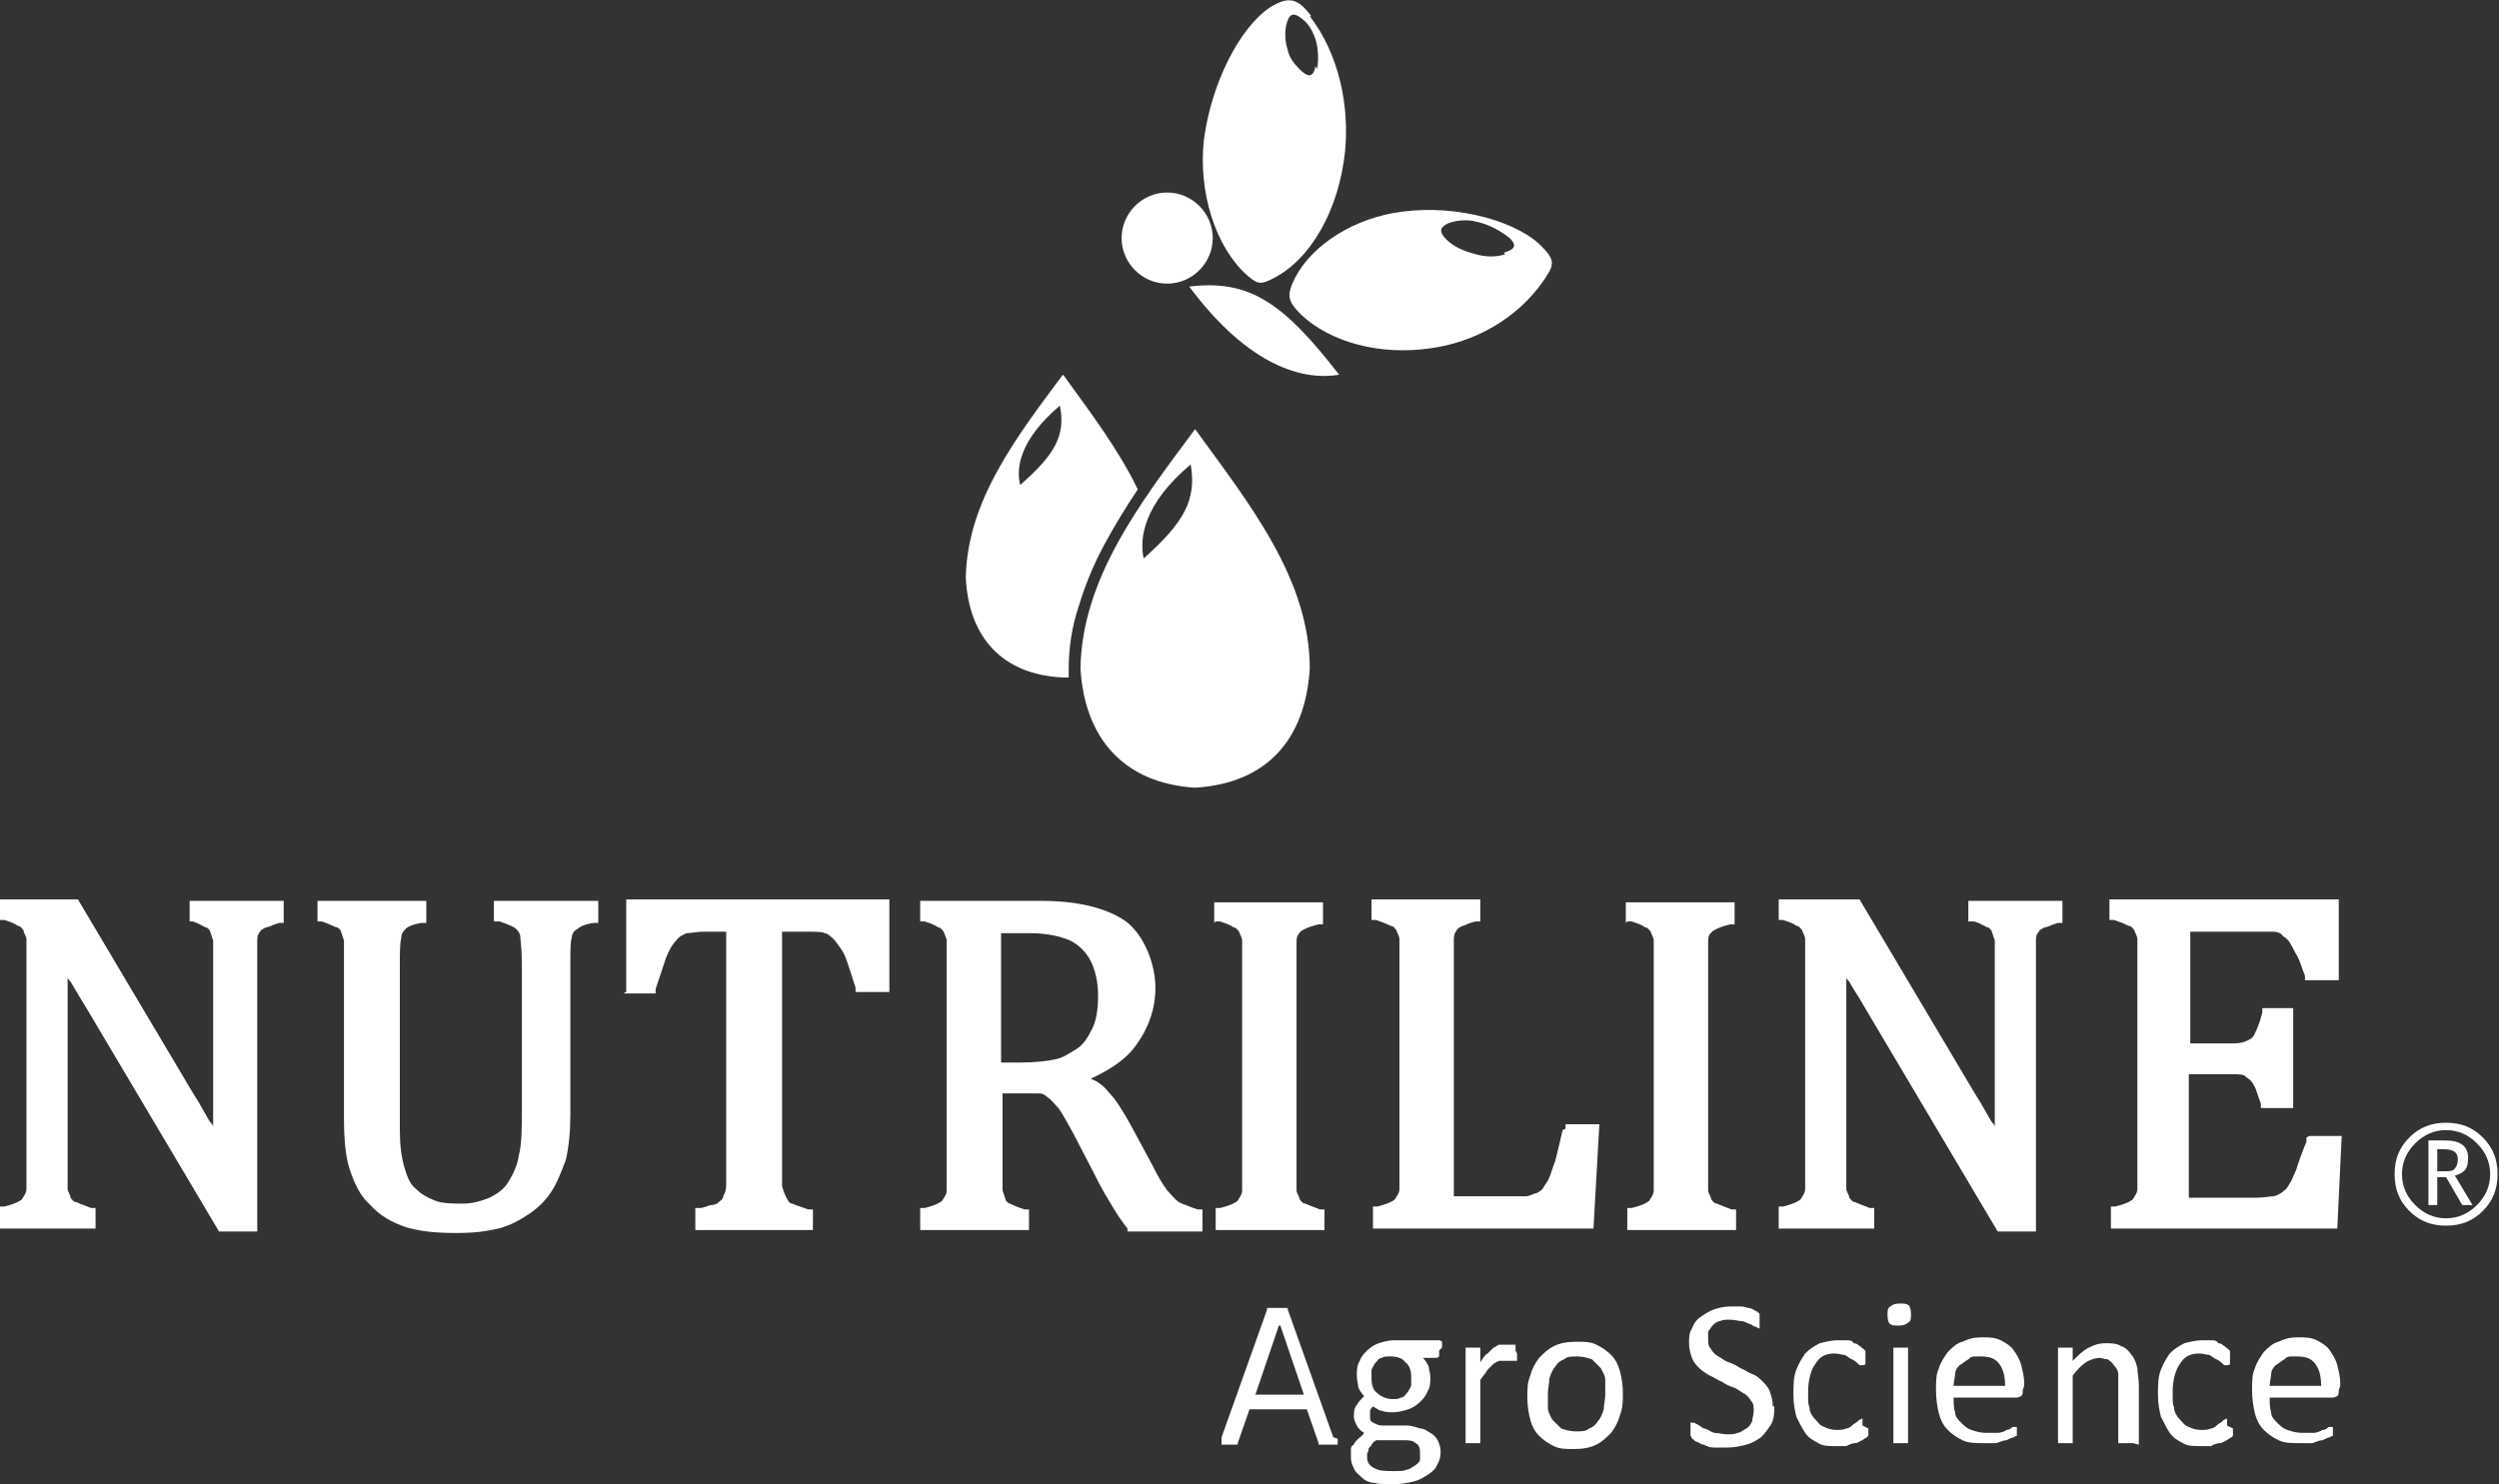 <?xml version="1.0" encoding="UTF-8"?>
<svg id="Capa_1" xmlns="http://www.w3.org/2000/svg" version="1.1" viewBox="0 0 170 101">
  <rect x="0" y="0" width="170" height="101" fill="#333333" stroke="none"/>
  <!-- Generator: Adobe Illustrator 29.1.0, SVG Export Plug-In . SVG Version: 2.1.0 Build 142)  -->
  <defs>
    <style>
      .st0 {
        fill-rule: evenodd;
      }

      .st0, .st1 {
        fill: #fff;
      }
    </style>
  </defs>
  <g>
    <path class="st0" d="M165.8,78.2v1.5c0,0,.2,0,.4,0,.4,0,.7,0,.8-.2.1-.1.2-.3.2-.6,0-.5-.3-.7-1-.7h-.5ZM167.5,82l-1.1-1.9h-.6v1.9h-.6v-4.4h1.1c1.1,0,1.6.4,1.6,1.2s-.3,1-.9,1.2l1.2,2h-.7ZM169.4,79.9c0-.8-.3-1.5-.9-2.1-.6-.6-1.3-.9-2.1-.9s-1.5.3-2.1.9c-.6.6-.9,1.3-.9,2.1s.3,1.5.9,2.1c.6.6,1.3.9,2.1.9s1.5-.3,2.1-.9c.6-.6.9-1.3.9-2.1M162.9,79.9c0-1,.3-1.8,1-2.5.7-.7,1.5-1,2.5-1s1.8.3,2.5,1c.7.7,1,1.5,1,2.5s-.3,1.8-1,2.5c-.7.7-1.5,1-2.5,1s-1.8-.3-2.5-1c-.7-.7-1-1.5-1-2.5"/>
    <g>
      <path class="st1" d="M42.4,67.6h2.2v-.3c.3-.9.5-1.5.7-2.1.2-.5.4-.9.7-1.2.2-.3.5-.4.7-.5.3,0,.7-.1,1.1-.1h1.6v15.9c0,.6,0,1.1,0,1.4,0,.3-.1.5-.2.7,0,.2-.2.3-.3.4-.1.1-.3.2-.5.2h0c-.2,0-.5.2-.8.2h-.3v1.5h8v-1.4h-.3c-.6-.2-.9-.3-1.1-.4-.2,0-.3-.2-.4-.4-.1-.2-.2-.4-.3-.8,0-.3,0-.8,0-1.4v-15.9h1.7c.7,0,1,0,1.2.1.2,0,.5.3.7.5.2.3.5.6.7,1.1.2.5.4,1.2.7,2.1v.3h2.3v-6.3h-17.9v6.3Z"/>
      <path class="st1" d="M12.8,62.7h.3c.6.2.8.4.9.4.1,0,.3.2.3.3,0,0,.1.3.2.6,0,.3,0,.9,0,1.6v3.3c0,1.5,0,3.2,0,5.2,0,1,0,1.9,0,2.6,0-.2-.2-.3-.3-.5-.3-.5-.6-1.1-1-1.7l-7.9-13.3H0v1.4h.3c.6.2.8.3.9.4.2,0,.3.2.4.3,0,.2.2.4.2.6,0,.3,0,.8,0,1.5v13.8c0,.9,0,1.4,0,1.7,0,.3-.2.5-.3.7-.1.1-.4.3-1.2.5h-.3v1.5h6.5v-1.4h-.3c-.5-.2-.8-.3-1-.4h0c-.2,0-.3-.2-.4-.3,0-.2-.2-.4-.2-.6,0-.3,0-.8,0-1.5v-3.2c0-1.9,0-3.9,0-6.4,0-1.4,0-2.5,0-3.3,0,.1.1.2.2.3.3.5.7,1.2,1.2,2l8.9,15h2.6v-18.2c0-.8,0-1.3,0-1.6,0-.4.1-.5.2-.6,0-.1.2-.2.4-.3.2,0,.5-.2.9-.3h.3v-1.5h-6.4v1.4Z"/>
      <path class="st1" d="M80.2,81.8c-.3-.2-.5-.5-.8-.8-.3-.4-.6-.9-1-1.7l-1.4-2.6c-.6-1.1-1.1-1.9-1.6-2.4-.3-.4-.7-.7-1.2-.9,1.3-.6,2.4-1.3,3.1-2.3.8-1.1,1.3-2.4,1.3-3.9s-.7-3.5-2-4.5c-1.3-.9-3.2-1.4-5.8-1.4h-8.2v1.4h.3c.6.2.8.3.9.4.2,0,.3.2.4.3,0,.1.2.4.2.6,0,.2,0,.7,0,1.5v13.8c0,.8,0,1.3,0,1.7,0,.3-.2.5-.3.7-.1.1-.4.3-1.2.5h-.3v1.5h7.4v-1.4h-.3c-.6-.2-.8-.3-1-.4-.1,0-.3-.2-.3-.3h0c0,0-.1-.3-.2-.6,0-.3,0-.9,0-1.6v-5h1.4c.5,0,.9,0,1.1,0,.2,0,.4.1.6.3.2.1.4.4.7.7.3.4.6,1,1,1.7l1.4,2.7c.3.6.6,1.2,1.1,2,.4.7.8,1.3,1.2,1.8v.2h5.1v-1.5h-.3c-.4-.1-.8-.3-1.1-.4ZM68.1,63.5c.5,0,1.2,0,2,0,1.1,0,2,.2,2.7.5.6.3,1.1.8,1.4,1.4.3.6.5,1.4.5,2.3s-.1,1.7-.4,2.3c-.3.6-.6,1.1-1.1,1.4-.5.3-.9.6-1.5.7-.5.1-1.3.2-2.2.2h-1.4v-8.7Z"/>
      <path class="st1" d="M33.7,62.7h.3c.8.3,1,.4,1.1.5.1.1.3.3.3.6,0,.2.1.7.1,1.8v9.9c0,1.3,0,2.3-.2,3.1-.1.7-.4,1.3-.7,1.8-.3.5-.7.8-1.3,1.1-.5.2-1.1.4-1.8.4s-1.4,0-1.9-.2c-.5-.2-.9-.4-1.3-.8-.4-.3-.6-.8-.8-1.5-.2-.7-.3-1.5-.3-2.5v-11.3c0-.8,0-1.4.1-1.8,0-.3.2-.5.3-.6.1-.1.4-.3,1.1-.4h.3v-1.5h-7.4v1.4h.3c.6.2.9.4,1,.4.1,0,.3.2.3.3,0,0,.1.3.2.6,0,.3,0,.8,0,1.6v10.5c0,1.4.1,2.6.4,3.5.3.9.7,1.8,1.4,2.4.6.7,1.5,1.2,2.4,1.5,1,.3,2.1.4,3.4.4s2-.1,2.9-.3c.8-.2,1.5-.6,2.1-1,.6-.4,1.1-.9,1.5-1.5.4-.6.7-1.4,1-2.2.2-.9.3-1.9.3-3.1v-10.2c0-1,0-1.5.1-1.8,0-.3.2-.5.4-.6.1-.1.4-.3,1.1-.4h.3v-1.5h-7.1v1.4Z"/>
      <path class="st1" d="M156.9,77.4v.3c-.3.7-.5,1.3-.6,1.6-.1.4-.3.7-.4,1-.2.3-.3.6-.5.7-.2.2-.4.3-.7.4-.3,0-.7.1-1.2.1h-4.6v-8.4h3c.4,0,.8,0,.9.2.2.1.4.3.5.5.2.3.3.8.5,1.3v.3h2.2v-6.8h-2.1v.3c-.2.8-.4,1.2-.5,1.4-.1.3-.3.4-.5.5-.2.1-.5.2-.9.2h-3v-7.6h4.7c.4,0,.7,0,1,0,.2,0,.5.1.6.3.2.1.4.3.5.5.2.3.3.6.5.9.2.4.3.8.5,1.3v.3h2.3v-5.5h-15.6v1.4h.3c.6.2.8.3,1,.4.2,0,.3.2.4.3,0,.1.2.4.2.6,0,.2,0,.7,0,1.5v13.8c0,.8,0,1.3,0,1.7,0,.3-.2.5-.3.7-.1.1-.4.3-1.2.5h-.3v1.5h15.4l.3-6.3h-2.2Z"/>
      <path class="st1" d="M110.7,62.7h.3c.6.2.8.3.9.4.2,0,.3.2.4.3,0,.1.2.4.2.6,0,.2,0,.7,0,1.5v13.8c0,.8,0,1.3,0,1.7,0,.3-.2.5-.3.7-.1.1-.4.3-1.2.5h-.3v1.5h7.4v-1.4h-.3c-.5-.2-.8-.3-1-.4h0c-.2,0-.3-.2-.4-.3,0-.2-.2-.4-.2-.6,0-.3,0-.8,0-1.5v-13.8c0-.7,0-1.2,0-1.6,0-.4.1-.6.2-.6,0-.1.2-.2.4-.3h0c.2-.1.5-.2.9-.3h.3v-1.5h-7.4v1.4Z"/>
      <path class="st1" d="M134,62.7h.3c.6.2.8.4.9.4.1,0,.3.2.3.3h0c0,0,.1.3.2.6,0,.3,0,.9,0,1.6v3.3c0,1.5,0,3.3,0,5.2,0,1,0,1.9,0,2.6,0-.2-.2-.3-.3-.5-.3-.5-.6-1.1-1-1.7l-7.9-13.3h-5.5v1.4h.3c.6.2.8.3.9.4.2,0,.3.2.4.3,0,.1.2.4.2.6,0,.3,0,.8,0,1.5v13.8c0,.9,0,1.4,0,1.7,0,.3-.2.5-.3.7-.1.1-.4.3-1.2.5h-.3v1.5h6.5v-1.4h-.3c-.5-.2-.8-.3-1-.4-.2,0-.3-.2-.4-.3,0-.2-.2-.4-.2-.6h0c0-.3,0-.8,0-1.5v-3.2c0-2,0-4.2,0-6.4,0-1.4,0-2.5,0-3.3,0,.1.1.2.2.3.2.4.7,1.1,1.2,2l8.9,15h2.6v-18.2c0-.9,0-1.4,0-1.6,0-.4.1-.5.2-.6,0-.1.2-.2.4-.3.2,0,.5-.2.9-.3h.3v-1.5h-6.4v1.4Z"/>
      <path class="st1" d="M106.3,76.9c-.2.9-.4,1.7-.5,2.1-.2.5-.3.9-.4,1.1-.1.3-.3.5-.4.7-.1.2-.3.3-.5.4-.2,0-.4.2-.7.2-.3,0-.6,0-1.1,0h-3.8v-15.9c0-.7,0-1.3,0-1.6,0-.4.2-.6.2-.6,0-.1.2-.2.4-.3h0c.1,0,.4-.2.9-.3h.3v-1.5h-7.4v1.4h.3c.6.2.8.3,1,.4.2,0,.3.2.4.3,0,.1.2.4.2.6,0,.2,0,.7,0,1.5v13.8c0,.8,0,1.3,0,1.7,0,.3-.2.5-.3.7-.1.1-.4.3-1.2.5h-.3v1.5h15l.4-7.1h-2.3v.3Z"/>
      <path class="st1" d="M82.7,62.7h.3c.6.2.8.3.9.4.2,0,.3.2.4.3,0,.1.2.4.2.6,0,.2,0,.7,0,1.5v13.8c0,.8,0,1.3,0,1.7,0,.3-.2.5-.3.7-.1.1-.4.3-1.2.5h-.3v1.5h7.4v-1.4h-.3c-.5-.2-.8-.3-1-.4-.2,0-.3-.2-.4-.3,0-.2-.2-.4-.2-.6,0-.3,0-.8,0-1.5v-13.8c0-.7,0-1.2,0-1.6,0-.4.1-.5.2-.6,0-.1.2-.2.4-.3h0c.2-.1.5-.2.9-.3h.3v-1.5h-7.4v1.4Z"/>
    </g>
    <path class="st1" d="M157.9,94.3c0-.6-.1-1.1-.4-1.5-.3-.4-.7-.5-1.3-.5s-.6,0-.8.2c-.2.1-.4.3-.6.4-.2.2-.3.4-.3.6,0,.2-.1.5-.1.8h3.5ZM159.1,94.6c0,.2,0,.3-.1.4,0,0-.2.1-.3.1h-4.3c0,.4,0,.7.1,1,0,.3.2.5.4.7.2.2.4.4.7.5.3.1.6.2,1,.2s.6,0,.8,0c.2,0,.4-.1.6-.2.2,0,.3-.1.4-.2.1,0,.2,0,.3,0s0,0,0,0c0,0,0,0,0,0,0,0,0,0,0,.1,0,0,0,.1,0,.2s0,.1,0,.2c0,0,0,0,0,.1,0,0,0,0,0,0,0,0,0,0,0,0,0,0-.1,0-.2.1-.1,0-.3.1-.5.2-.2,0-.4.1-.7.2-.3,0-.6,0-.9,0-.5,0-1,0-1.4-.2-.4-.2-.7-.4-1-.7-.3-.3-.5-.7-.6-1.1-.1-.4-.2-1-.2-1.6s0-1.1.2-1.5c.1-.4.4-.8.6-1.1.3-.3.6-.6,1-.7.4-.2.8-.3,1.3-.3s.9,0,1.3.2c.4.2.7.4.9.7.2.3.4.6.5,1,.1.4.2.8.2,1.2v.2ZM151.9,97.2c0,0,0,.2,0,.2,0,0,0,.1,0,.2,0,0,0,0,0,.1,0,0,0,0-.1.1,0,0-.2.1-.3.2-.1,0-.3.2-.5.2-.2,0-.4.1-.6.2-.2,0-.4,0-.7,0-.5,0-.9,0-1.2-.2-.4-.2-.7-.4-.9-.7-.2-.3-.4-.7-.6-1.1-.1-.4-.2-.9-.2-1.5s0-1.2.2-1.7c.2-.5.4-.8.6-1.1.3-.3.6-.5,1-.7.4-.1.8-.2,1.2-.2s.4,0,.6,0c.2,0,.4,0,.5.2.2,0,.3.1.4.2.1,0,.2.2.3.2,0,0,0,.1.1.1,0,0,0,0,0,.1,0,0,0,0,0,.2,0,0,0,.1,0,.2,0,.2,0,.3,0,.4,0,0,0,.1-.2.1s-.2,0-.3-.1c0,0-.2-.2-.4-.3-.1,0-.3-.2-.5-.3-.2,0-.4-.1-.7-.1-.6,0-1,.2-1.3.7-.3.4-.5,1.1-.5,1.9s0,.8.1,1.1c0,.3.2.6.4.8.2.2.3.4.6.5.2.1.5.2.8.2s.5,0,.7-.1c.2,0,.4-.2.5-.3.2-.1.3-.2.4-.3.1,0,.2-.1.2-.1s0,0,0,0c0,0,0,0,0,.1,0,0,0,.1,0,.2,0,0,0,.2,0,.2M145.1,98.2s0,0,0,0c0,0,0,0,0,0,0,0-.1,0-.2,0,0,0-.2,0-.3,0s-.2,0-.3,0c0,0-.1,0-.2,0,0,0,0,0,0,0,0,0,0,0,0,0v-3.8c0-.4,0-.7,0-.9,0-.2-.1-.4-.3-.6-.1-.2-.3-.3-.4-.4-.2,0-.4-.1-.6-.1s-.6.1-.9.3c-.3.2-.6.5-.9.9v4.6s0,0,0,0c0,0,0,0,0,0,0,0-.1,0-.2,0,0,0-.2,0-.3,0s-.2,0-.3,0c0,0-.1,0-.2,0,0,0,0,0,0,0,0,0,0,0,0,0v-6.5s0,0,0,0c0,0,0,0,0,0,0,0,0,0,.2,0,0,0,.2,0,.3,0s.2,0,.3,0c0,0,.1,0,.2,0,0,0,0,0,0,0,0,0,0,0,0,0v.9c.4-.4.7-.7,1.1-.9.4-.2.7-.3,1.1-.3s.8,0,1.1.2c.3.1.5.3.7.6.2.2.3.5.4.9,0,.3.1.7.1,1.2v4ZM136.4,94.3c0-.6-.1-1.1-.4-1.5-.3-.4-.7-.5-1.3-.5s-.6,0-.8.2c-.2.1-.4.3-.6.4-.2.2-.3.4-.3.6,0,.2-.1.5-.1.8h3.5ZM137.6,94.6c0,.2,0,.3-.1.4,0,0-.2.1-.3.1h-4.3c0,.4,0,.7.1,1,0,.3.2.5.4.7.2.2.4.4.7.5.3.1.6.2,1,.2s.6,0,.8,0c.2,0,.5-.1.6-.2.2,0,.3-.1.4-.2.1,0,.2,0,.3,0s0,0,0,0c0,0,0,0,0,0,0,0,0,0,0,.1,0,0,0,.1,0,.2s0,.1,0,.2c0,0,0,0,0,.1,0,0,0,0,0,0,0,0,0,0,0,0,0,0-.1,0-.2.1-.1,0-.3.1-.5.2-.2,0-.4.1-.7.2-.3,0-.6,0-.9,0-.5,0-1,0-1.4-.2-.4-.2-.7-.4-1-.7-.3-.3-.5-.7-.6-1.1-.1-.4-.2-1-.2-1.6s0-1.1.2-1.5c.1-.4.4-.8.6-1.1.3-.3.6-.6,1-.7.4-.2.8-.3,1.3-.3s.9,0,1.3.2c.4.2.7.4.9.7.2.3.4.6.5,1,.1.4.2.8.2,1.2v.2ZM130,89.4c0,.3,0,.5-.2.6-.1.1-.3.2-.6.2s-.5,0-.6-.1c-.1,0-.2-.3-.2-.6s0-.5.2-.6c.1-.1.3-.2.6-.2s.5,0,.6.1c.1,0,.2.3.2.6M129.8,98.2s0,0,0,0c0,0,0,0,0,0,0,0-.1,0-.2,0,0,0-.2,0-.3,0s-.2,0-.3,0c0,0-.1,0-.2,0,0,0,0,0,0,0,0,0,0,0,0,0v-6.5s0,0,0,0c0,0,0,0,0,0,0,0,.1,0,.2,0,0,0,.2,0,.3,0s.2,0,.3,0c0,0,.1,0,.2,0,0,0,0,0,0,0,0,0,0,0,0,0v6.5ZM127.1,97.2c0,0,0,.2,0,.2,0,0,0,.1,0,.2,0,0,0,0,0,.1,0,0,0,0-.1.1,0,0-.2.1-.3.2-.1,0-.3.2-.5.2-.2,0-.4.1-.6.2-.2,0-.4,0-.7,0-.5,0-.9,0-1.2-.2-.4-.2-.7-.4-.9-.7-.2-.3-.4-.7-.6-1.1-.1-.4-.2-.9-.2-1.5s0-1.2.2-1.7c.2-.5.4-.8.6-1.1.3-.3.6-.5,1-.7.4-.1.8-.2,1.2-.2s.4,0,.6,0c.2,0,.4,0,.5.2.2,0,.3.1.4.2.1,0,.2.2.3.2,0,0,0,.1.1.1,0,0,0,0,0,.1,0,0,0,0,0,.2,0,0,0,.1,0,.2,0,.2,0,.3,0,.4,0,0,0,.1-.2.1s-.2,0-.3-.1c0,0-.2-.2-.4-.3-.1,0-.3-.2-.5-.3-.2,0-.4-.1-.7-.1-.6,0-1,.2-1.3.7-.3.4-.5,1.1-.5,1.9s0,.8.1,1.1c0,.3.2.6.4.8.2.2.3.4.6.5.2.1.5.2.8.2s.5,0,.7-.1c.2,0,.4-.2.5-.3.2-.1.3-.2.4-.3.1,0,.2-.1.2-.1s0,0,0,0c0,0,0,0,0,.1,0,0,0,.1,0,.2,0,0,0,.2,0,.2M120.7,95.7c0,.4,0,.8-.2,1.2-.2.3-.4.6-.7.9-.3.2-.6.4-1,.5-.4.1-.8.2-1.3.2s-.6,0-.9,0c-.3,0-.5-.1-.7-.2-.2,0-.4-.2-.5-.2-.1,0-.2-.2-.3-.2,0,0,0-.1-.1-.2,0,0,0-.2,0-.4s0-.2,0-.3c0,0,0-.1,0-.2,0,0,0,0,0,0,0,0,0,0,.1,0,0,0,.2,0,.3.1.1,0,.3.2.5.3.2,0,.4.2.7.3.3,0,.6.1.9.1s.5,0,.7-.1c.2,0,.4-.2.6-.3.2-.1.3-.3.4-.5,0-.2.1-.4.1-.7s0-.5-.2-.7c-.1-.2-.3-.4-.5-.5-.2-.1-.4-.3-.7-.4-.3-.1-.5-.2-.8-.4-.3-.1-.5-.3-.8-.4-.3-.2-.5-.3-.7-.5-.2-.2-.4-.4-.5-.7-.1-.3-.2-.6-.2-1s0-.7.2-1c.1-.3.3-.6.6-.8.3-.2.6-.4.9-.5.3-.1.7-.2,1.1-.2s.4,0,.6,0c.2,0,.4,0,.6.1.2,0,.4.1.5.2.1,0,.2.1.3.2,0,0,0,0,0,.1,0,0,0,0,0,.1,0,0,0,0,0,.1,0,0,0,.1,0,.2s0,.2,0,.2c0,0,0,.1,0,.2,0,0,0,0,0,.1,0,0,0,0,0,0,0,0-.1,0-.2-.1-.1,0-.3-.1-.4-.2-.2,0-.4-.2-.6-.2-.2,0-.5-.1-.8-.1s-.5,0-.7.1c-.2,0-.4.2-.5.3-.1.1-.2.3-.3.4,0,.2,0,.3,0,.5,0,.3,0,.5.2.7.1.2.3.4.5.5.2.1.4.3.7.4.3.1.5.2.8.4.3.1.5.3.8.4.3.1.5.3.7.5.2.2.4.4.5.7.1.3.2.6.2,1M109.2,94.9c0-.4,0-.7,0-1,0-.3-.2-.6-.3-.8-.2-.2-.4-.4-.6-.6-.3-.1-.6-.2-1-.2s-.7,0-.9.2c-.3.1-.5.3-.6.5-.2.2-.3.5-.4.8,0,.3-.1.7-.1,1s0,.7,0,1c0,.3.2.6.3.8.2.2.4.4.6.6.3.1.6.2,1,.2s.7,0,.9-.2c.3-.1.5-.3.6-.5.2-.2.3-.5.4-.8,0-.3.1-.7.1-1M110.4,94.8c0,.5,0,1-.2,1.5-.1.4-.3.8-.6,1.2-.3.3-.6.6-1,.8-.4.2-.9.3-1.5.3s-1,0-1.4-.2c-.4-.2-.7-.4-1-.7-.3-.3-.5-.7-.6-1.1-.1-.4-.2-.9-.2-1.5s0-1,.2-1.5c.1-.4.3-.8.6-1.2.3-.3.6-.6,1-.8.4-.2.9-.3,1.5-.3s1,0,1.4.2c.4.2.7.4,1,.7.3.3.5.7.6,1.1.1.4.2.9.2,1.5M103.2,92.1c0,.1,0,.2,0,.3,0,0,0,.1,0,.2,0,0,0,0,0,0,0,0,0,0,0,0s0,0-.1,0c0,0-.1,0-.2,0,0,0-.1,0-.2,0,0,0-.2,0-.3,0s-.2,0-.4,0c-.1,0-.2.1-.4.2-.1.1-.3.3-.4.4-.1.2-.3.4-.5.7v4.3s0,0,0,0c0,0,0,0,0,0,0,0-.1,0-.2,0,0,0-.2,0-.3,0s-.2,0-.3,0c0,0-.1,0-.2,0,0,0,0,0,0,0,0,0,0,0,0,0v-6.5s0,0,0,0c0,0,0,0,0,0,0,0,0,0,.2,0,0,0,.2,0,.3,0s.2,0,.3,0c0,0,.1,0,.2,0,0,0,0,0,0,0,0,0,0,0,0,0v1c.2-.3.3-.5.5-.6.2-.2.3-.3.4-.4.1,0,.3-.2.4-.2.1,0,.3,0,.4,0s.1,0,.2,0c0,0,.2,0,.2,0,0,0,.2,0,.2,0,0,0,.1,0,.1,0,0,0,0,0,0,0,0,0,0,0,0,0,0,0,0,0,0,.1,0,0,0,.2,0,.3M96.6,98.8c0-.3-.1-.5-.3-.6-.2-.2-.5-.2-.9-.2h-1.7c-.2,0-.3.2-.4.3,0,.1-.2.2-.2.3,0,0,0,.2-.1.3,0,0,0,.2,0,.3,0,.3.2.6.5.7.3.2.8.2,1.3.2s.7,0,.9-.1c.2,0,.4-.2.6-.3.1-.1.3-.2.3-.4,0-.2,0-.3,0-.5M96,93.7c0-.4-.1-.8-.4-1-.2-.3-.6-.4-1-.4s-.4,0-.6.1c-.2,0-.3.2-.4.3-.1.1-.2.3-.3.5,0,.2,0,.4,0,.6,0,.4.1.8.4,1,.2.2.6.4,1,.4s.4,0,.6-.1c.2,0,.3-.2.4-.3.1-.1.2-.3.3-.5,0-.2,0-.4,0-.5M97.9,91.9c0,.2,0,.3,0,.4,0,0-.1.1-.2.1h-.9c.2.2.3.4.4.6,0,.2.1.4.1.7,0,.4,0,.7-.2,1-.1.3-.3.5-.5.7-.2.2-.5.4-.8.5-.3.1-.7.2-1,.2s-.5,0-.8-.1c-.2,0-.4-.2-.6-.3,0,0-.2.2-.2.3,0,.1,0,.2,0,.4s0,.3.2.4c.2.1.4.2.6.2h1.7c.3,0,.6.1.9.2.3,0,.5.2.7.3.2.1.4.3.5.5.1.2.2.5.2.7s0,.6-.2.9c-.1.3-.3.5-.6.7-.3.2-.6.4-1,.5-.4.1-.9.2-1.4.2s-1,0-1.3-.1c-.4,0-.7-.2-.9-.4-.2-.2-.4-.3-.5-.6-.1-.2-.2-.4-.2-.7s0-.3,0-.5c0-.2,0-.3.2-.4,0-.1.2-.3.3-.4.1-.1.3-.2.4-.4-.2-.1-.4-.3-.5-.5-.1-.2-.2-.4-.2-.6s0-.6.2-.8c.1-.2.3-.4.5-.6-.2-.2-.3-.4-.4-.6,0-.2-.1-.5-.1-.8s0-.7.2-1c.1-.3.3-.5.5-.7.2-.2.5-.4.8-.5.3-.1.7-.2,1-.2s.4,0,.6,0c.2,0,.3,0,.5,0h2c0,0,.1,0,.2.1,0,0,0,.2,0,.4M87,90.2h0l-1.6,4.7h3.3l-1.6-4.7ZM91,97.9c0,.1,0,.2,0,.3,0,0,0,.1,0,.1,0,0-.1,0-.2,0,0,0-.2,0-.4,0s-.3,0-.4,0c0,0-.2,0-.2,0,0,0,0,0-.1,0,0,0,0,0,0-.1l-.8-2.3h-3.9l-.8,2.3s0,0,0,.1c0,0,0,0-.1,0,0,0-.1,0-.2,0,0,0-.2,0-.3,0s-.3,0-.3,0c0,0-.2,0-.2,0,0,0,0,0,0-.2,0,0,0-.2,0-.3l3.1-8.7c0,0,0,0,0-.1,0,0,0,0,.1,0,0,0,.1,0,.2,0,0,0,.2,0,.4,0s.3,0,.4,0c.1,0,.2,0,.2,0,0,0,.1,0,.1,0,0,0,0,0,0,.1l3.1,8.7Z"/>
  </g>
  <g>
    <path class="st0" d="M72.3,25.5h0s0,0,0,0c-3.2,4.3-6.5,8.6-6.6,13.8.2,4.1,2.5,6.6,6.6,6.8.1,0,.2,0,.4,0,0-.2,0-.4,0-.5h0s0,0,0,0c0-1.5.2-2.9.7-4.4.4-1.3.9-2.6,1.7-4.1.7-1.3,1.5-2.6,2.3-3.8-1.3-2.7-3.2-5.2-5-7.7ZM69.4,33c-.3-1.2,0-3.1,2.7-5.4.4,2-.3,3.3-2.7,5.4Z"/>
    <path class="st0" d="M81.3,29.2h0s0,0,0,0c-3.8,5.1-7.7,10.2-7.8,16.3.3,4.8,3,7.8,7.8,8.1,4.9-.3,7.5-3.3,7.8-8.1,0-6.1-4.1-11.2-7.8-16.3ZM77.8,38c-.3-1.4,0-3.7,3.2-6.4.4,2.4-.4,3.9-3.2,6.4Z"/>
    <g>
      <path class="st0" d="M79.4,13.1c1.7,0,3.1,1.4,3.1,3.1s-1.4,3.1-3.1,3.1-3.1-1.4-3.1-3.1,1.4-3.1,3.1-3.1"/>
      <path class="st0" d="M105,16.9c-1.6-1.8-5.8-3-9.6-2.5-3.2.4-6.1,2.2-7.3,4.5-.6,1.2-.5,1.6.4,2.5,2,1.9,5.4,2.8,8.8,2.3,3-.4,5.9-2,7.7-4.6.6-.9.9-1.3,0-2.2ZM102.4,17.3c-.6.2-1.3.2-2,0-.8-.2-1.5-.5-2-1-.5-.5-.5-.8.1-1.1.5-.2,1.3-.3,2-.1.9.2,1.7.7,2.2,1.1.6.6.2.8-.4,1Z"/>
      <path class="st0" d="M89.2,1.1c-.9-1.2-1.5-1.4-2.8-.6-2.1,1.4-4,5.2-4.5,9-.4,3.6.8,7.3,2.9,9.2.7.6.9.7,1.7.3,2.7-1.3,4.6-4.8,5-8.7.3-3.1-.4-6.6-2.4-9.2ZM89.5,4.5c-.2.9-.6.7-1.1.2-.4-.4-.7-.8-.8-1.3-.2-.6-.2-1.2-.1-1.7.2-.8.5-.9,1.1-.4.4.3.7.8.9,1.4.2.7.2,1.4.1,2Z"/>
      <path class="st0" d="M80.9,19.5c4.1-.5,6.4,1.1,10.2,6-2.4.4-6.1-.5-10.2-6"/>
    </g>
  </g>
</svg>